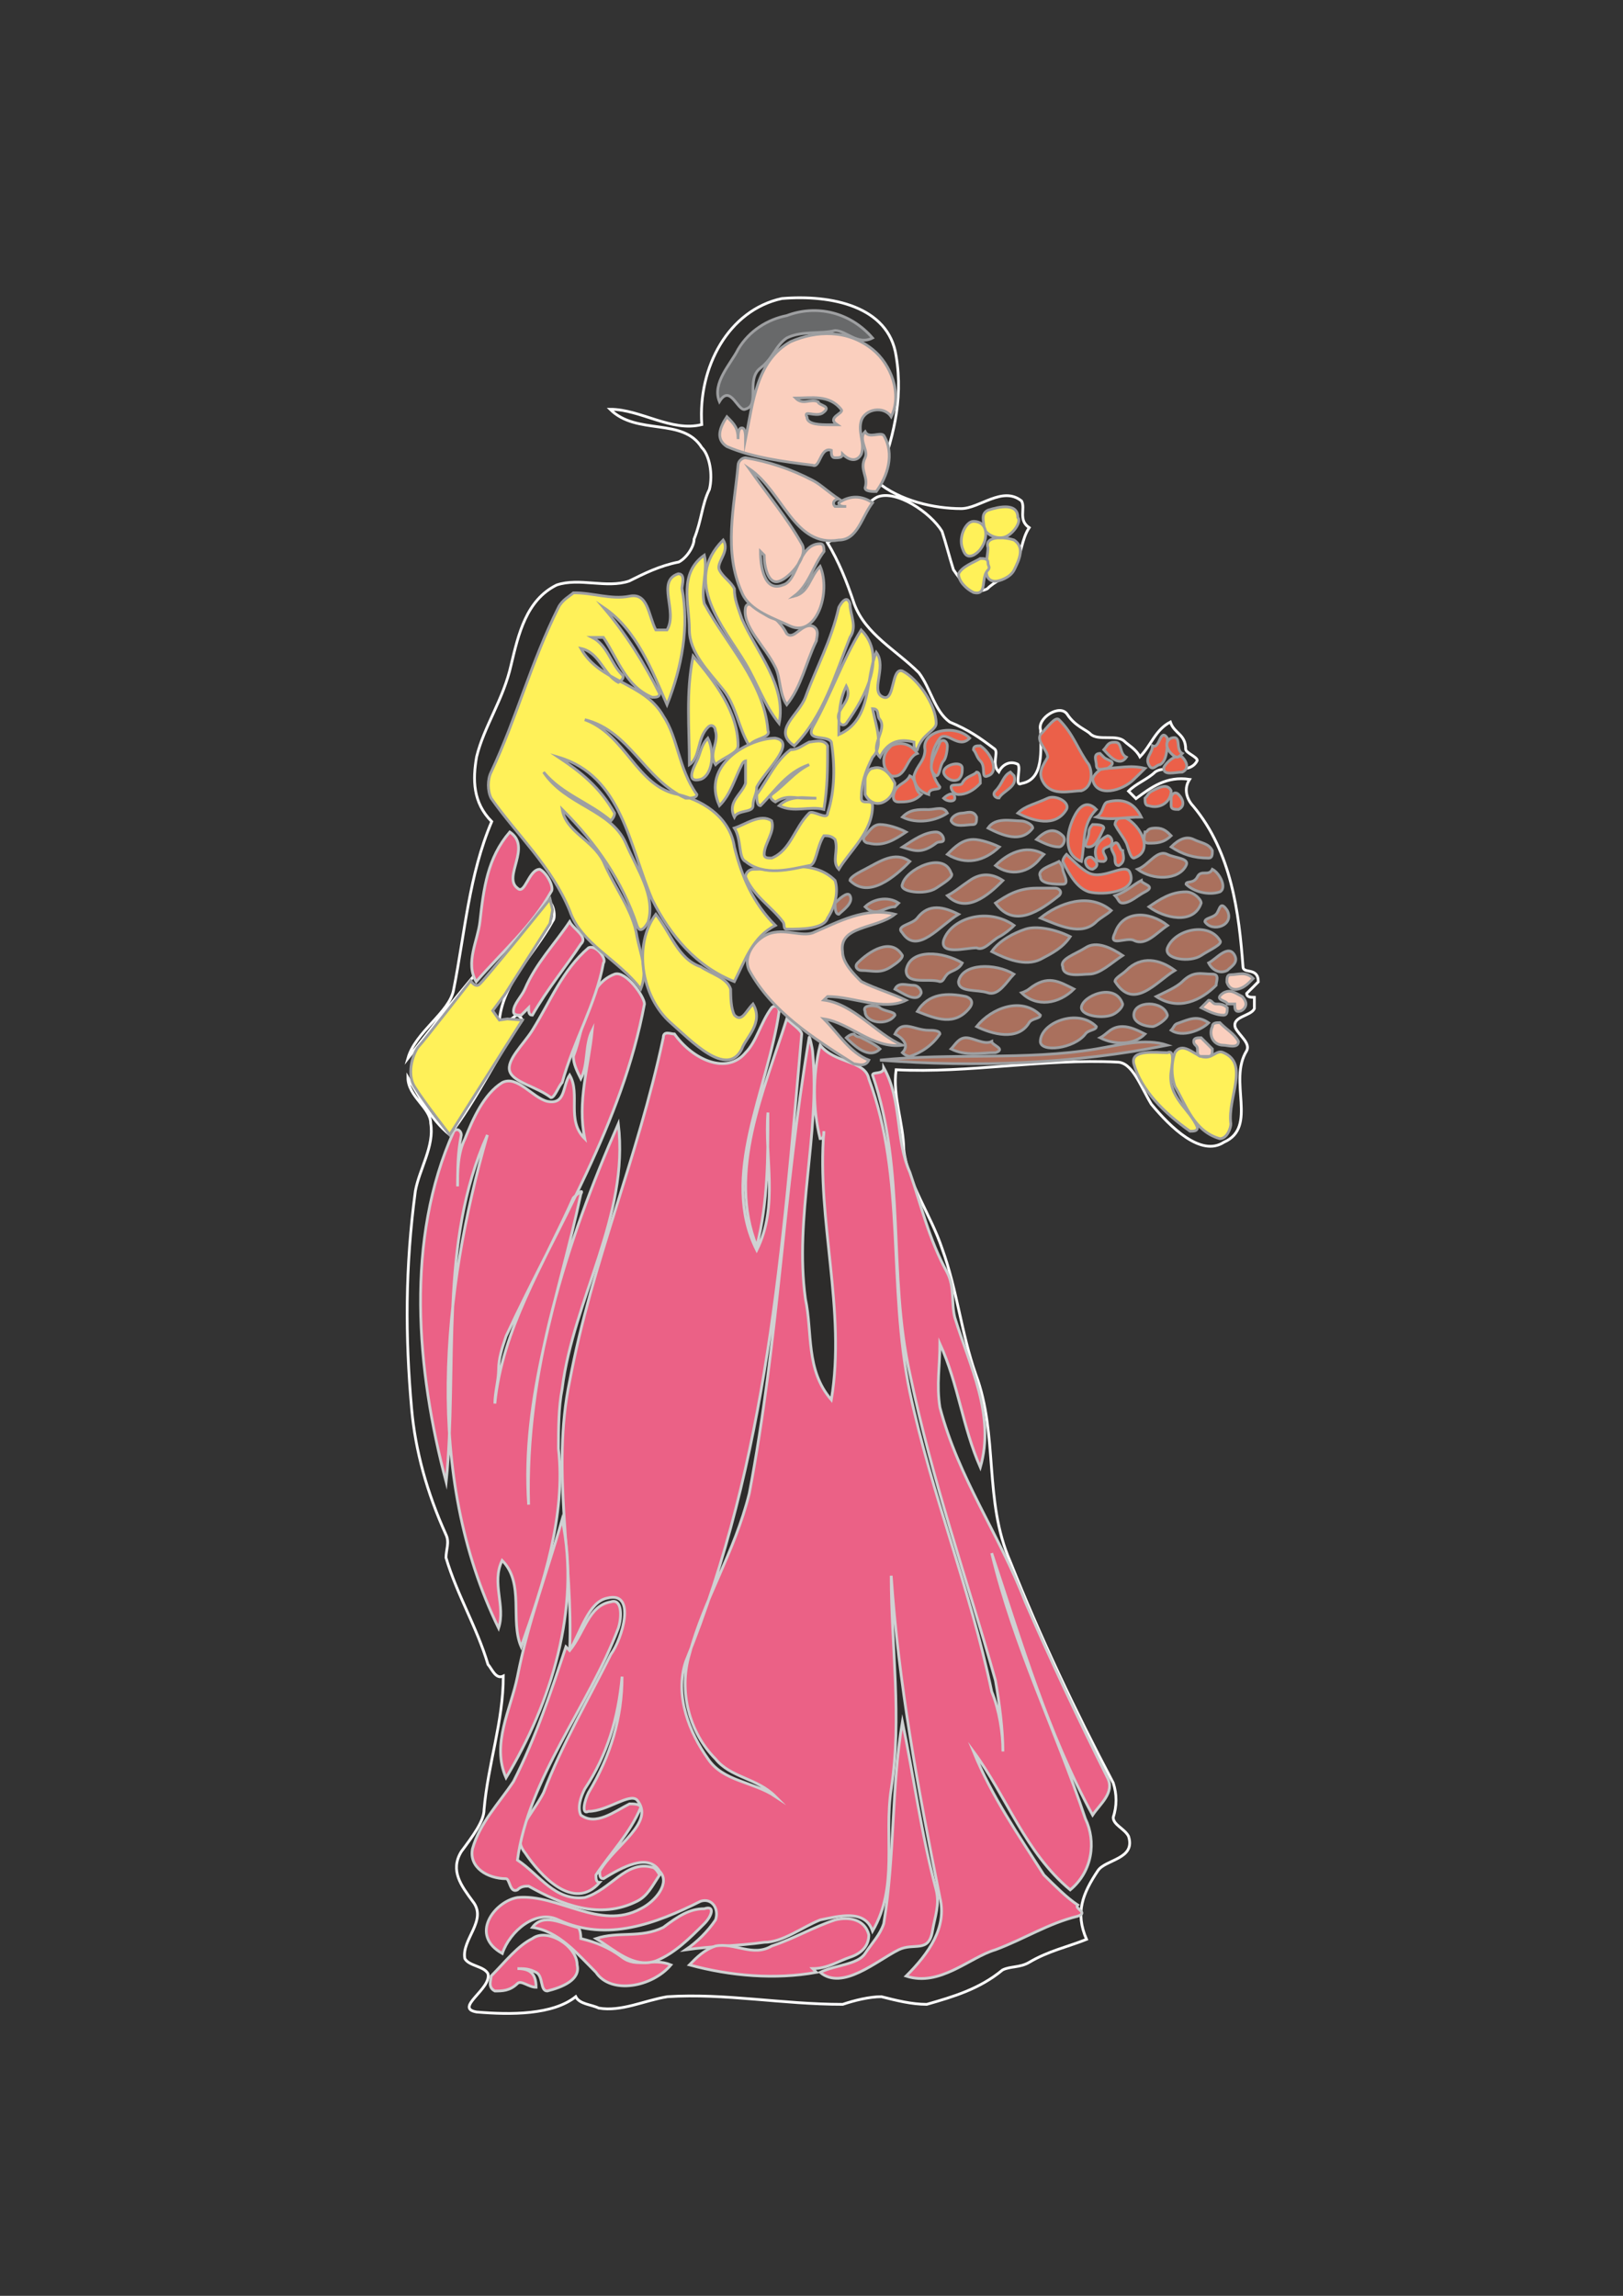 <?xml version="1.0" encoding="utf-8"?>
<!-- Created by UniConvertor 2.0rc4 (https://sk1project.net/) -->
<svg xmlns="http://www.w3.org/2000/svg" height="841.89pt" viewBox="0 0 595.276 841.89" width="595.276pt" version="1.1" xmlns:xlink="http://www.w3.org/1999/xlink" id="efddb4ae-f612-11ea-bfef-dcc15c148e23">

<rect x="0" y="0" width="595.276" height="841.89" fill="#333333" stroke="none"/>

<g>
	<path style="stroke:#ffffff;stroke-width:1.008;stroke-miterlimit:10.433;fill:#2d2c2b;" d="M 377.486,719.601 C 374.102,721.617 370.502,720.969 367.694,722.409 359.27,729.393 349.694,732.201 339.902,735.009 334.358,735.009 328.67,733.569 323.27,732.201 318.878,732.201 313.334,733.569 309.086,735.009 286.766,735.009 265.742,730.833 244.79,732.201 236.366,733.569 227.87,737.817 219.59,736.377 216.782,735.009 212.606,735.009 211.166,732.201 202.742,738.897 187.478,738.897 174.806,737.817 166.382,736.377 180.35,729.393 178.982,723.777 177.542,720.969 171.998,720.969 170.486,718.233 169.19,711.177 178.982,704.193 173.366,697.209 169.19,691.521 164.942,685.977 169.19,678.993 173.366,673.377 177.542,667.833 177.542,663.585 178.982,646.809 184.598,631.401 184.598,614.625 181.79,615.993 180.35,611.817 178.982,610.377 174.806,596.409 167.75,585.177 163.574,571.209 163.574,568.401 164.942,565.593 163.574,562.785 156.59,547.377 152.342,531.969 150.974,516.633 148.598,489.993 148.598,464.793 152.342,436.785 153.782,428.721 159.398,420.297 157.958,411.873 157.958,406.257 149.606,402.081 149.606,395.097 153.782,402.081 157.958,410.505 164.942,416.121 174.734,403.521 181.79,388.113 191.582,374.073 191.582,374.073 190.142,371.265 188.774,372.705 187.478,374.073 181.79,376.881 183.158,374.073 184.598,360.105 195.758,350.313 202.742,337.713 204.182,336.273 202.742,327.921 198.566,330.657 180.35,348.873 164.942,368.457 149.606,388.113 152.342,378.321 164.942,371.265 166.382,362.913 170.558,341.889 171.998,320.865 180.35,301.281 173.366,294.297 173.366,285.801 174.806,277.521 177.542,266.289 184.67,256.497 187.478,243.753 190.142,232.665 192.95,220.065 204.182,214.521 212.606,211.713 222.398,215.889 230.75,213.081 236.366,210.273 241.982,207.465 248.966,206.097 251.774,204.657 254.582,200.481 254.582,197.673 257.39,190.689 257.39,185.145 260.198,179.457 261.566,173.913 260.198,166.857 257.39,164.121 250.406,152.889 233.558,159.873 223.766,150.081 234.998,150.081 246.158,158.505 257.39,155.697 255.95,134.673 267.182,113.721 286.766,109.473 304.91,107.961 325.934,112.281 328.67,130.497 331.478,147.273 327.302,161.313 321.758,176.721 330.11,183.705 342.71,186.513 352.502,186.513 359.27,186.513 367.694,178.089 374.678,183.705 376.19,186.513 373.31,190.689 377.486,193.497 374.678,197.673 374.678,203.289 371.87,208.905 369.062,211.713 364.886,213.081 362.15,215.889 356.678,218.697 352.502,213.081 349.694,208.905 348.326,204.657 346.886,198.969 345.518,194.865 341.27,187.881 328.67,179.457 321.758,182.265 316.07,185.073 311.894,194.865 303.47,198.969 307.718,206.097 310.526,213.081 313.334,221.505 317.51,232.665 328.598,238.281 337.022,246.705 341.27,252.249 342.71,260.673 348.326,264.777 355.31,267.657 359.27,270.465 364.886,274.713 366.254,276.081 363.59,280.257 366.326,283.065 367.694,280.257 370.502,278.889 373.31,280.257 374.678,281.697 371.87,288.681 374.678,287.313 383.102,285.801 381.662,274.713 381.662,267.657 380.294,263.481 388.718,257.865 391.454,261.969 394.262,266.289 398.51,267.657 399.878,269.097 402.686,271.905 409.598,269.097 412.478,271.905 413.918,273.273 416.654,274.713 418.094,277.521 422.27,273.273 423.71,267.657 429.254,264.777 430.694,269.097 434.87,269.097 434.87,274.713 434.87,276.081 439.118,277.521 439.118,278.889 436.31,284.505 427.886,280.257 423.71,283.065 420.902,285.801 416.654,287.313 413.918,290.121 415.286,291.489 416.654,292.857 416.654,292.857 422.27,288.681 427.886,284.505 436.31,285.801 433.502,290.121 436.31,294.297 437.678,295.665 451.718,312.513 454.454,334.905 455.894,354.489 455.894,357.297 461.51,354.489 461.51,360.033 460.07,361.473 458.702,362.913 457.262,364.281 457.262,365.721 458.702,365.721 460.07,365.721 460.07,367.089 460.07,368.457 460.07,369.897 458.702,372.705 451.718,372.705 453.086,376.881 454.454,379.689 458.702,382.497 457.262,385.305 450.278,396.465 461.51,413.313 448.91,418.857 440.486,424.401 429.254,413.313 422.27,404.889 418.094,397.905 415.286,389.481 409.67,389.481 383.102,388.113 355.31,393.657 328.67,392.289 327.302,402.081 331.406,411.873 331.478,421.593 332.918,433.977 341.27,445.137 345.518,457.809 351.134,473.217 352.502,488.625 357.902,504.033 366.254,526.425 360.71,550.185 370.502,572.577 381.662,600.585 394.262,627.225 408.302,653.793 409.67,657.969 409.67,662.217 408.302,666.465 408.302,669.201 412.478,670.569 413.918,673.377 416.654,681.801 405.494,681.801 402.686,685.977 397.07,694.401 394.262,701.385 398.51,711.177 391.454,713.985 384.542,715.425 377.486,719.601 L 377.486,719.601 Z" />
	<path style="stroke:#cfd1d2;stroke-width:1.008;stroke-miterlimit:10.433;fill:#eb6186;" d="M 326.87,656.025 C 330.902,629.961 326.87,603.897 326.87,577.833 329.606,617.577 336.446,654.657 344.726,695.841 347.462,706.785 340.622,716.361 332.342,724.641 344.726,728.745 355.67,717.729 365.102,714.993 376.046,710.889 384.254,705.417 395.27,702.681 399.374,701.313 393.902,699.945 395.27,698.577 391.166,695.841 387.062,691.665 382.886,687.561 373.31,672.513 363.734,658.761 357.038,642.273 369.206,658.761 376.046,679.353 392.534,693.033 400.742,686.193 402.11,675.249 398.078,666.897 387.062,634.065 371.942,603.897 363.734,569.553 374.678,602.529 384.254,635.433 400.742,665.601 403.478,661.497 408.95,657.393 406.214,651.921 395.27,629.961 385.622,609.369 376.046,587.409 366.542,562.713 351.566,542.121 344.726,516.057 343.43,507.777 344.726,501.009 344.726,492.729 351.566,507.777 352.934,522.969 359.558,538.089 365.102,518.793 355.67,501.009 350.198,483.153 348.83,477.681 350.198,472.137 347.462,466.737 340.622,454.353 337.886,441.969 333.71,429.873 328.238,417.561 330.974,403.881 324.134,391.497 324.134,394.233 320.03,392.865 320.03,394.233 332.342,429.873 325.502,466.665 333.71,503.745 341.99,543.489 354.302,577.833 365.102,616.209 366.542,624.489 367.838,634.065 367.838,642.273 367.838,635.433 366.542,627.225 363.734,620.313 355.67,581.937 341.99,549.033 333.71,510.585 325.502,470.769 332.342,432.609 318.662,395.601 317.294,388.761 306.278,390.129 300.806,383.289 298.07,394.233 298.07,406.617 300.806,417.561 302.174,417.561 302.174,416.193 302.174,414.825 299.438,447.441 310.382,480.417 304.91,513.321 295.406,502.377 298.07,488.625 295.406,476.313 291.302,446.073 300.806,416.193 298.07,386.025 298.07,384.657 296.774,379.185 296.774,380.553 287.126,437.865 285.758,489.993 274.814,547.665 269.342,569.553 258.326,586.041 252.854,606.633 248.822,620.313 252.854,635.433 262.43,645.009 267.974,651.921 277.55,651.921 284.39,658.761 276.182,653.289 265.238,653.289 259.694,645.009 252.854,635.433 247.382,621.753 251.486,609.369 281.654,535.281 287.126,457.089 294.038,379.185 294.038,377.817 289.934,375.081 288.566,373.641 280.286,399.777 266.606,429.873 277.55,457.089 281.726,440.673 281.654,424.401 281.654,407.985 280.286,424.401 285.758,441.969 277.55,458.457 263.87,431.241 281.654,399.777 285.758,370.905 285.758,369.537 284.39,368.169 283.022,369.537 278.918,375.081 277.55,381.921 273.446,386.025 266.606,394.233 254.222,388.761 247.382,379.185 246.014,379.185 243.278,377.817 243.278,380.553 233.63,425.769 217.214,462.561 208.934,506.481 202.094,539.385 210.302,572.217 208.934,605.265 213.038,598.425 215.846,587.409 222.686,586.041 233.63,583.233 228.158,601.161 224.054,606.633 215.846,623.121 206.198,639.537 199.358,657.393 195.254,665.601 186.974,672.513 192.518,679.353 197.99,687.561 210.374,701.313 219.95,690.297 218.582,690.297 218.582,688.929 218.582,687.561 224.054,679.353 230.894,672.513 234.998,662.865 234.998,661.497 232.262,661.497 230.894,661.497 225.422,664.233 218.582,669.705 213.038,665.601 211.67,662.865 213.038,658.761 214.478,656.025 222.686,643.641 226.79,629.961 228.158,614.841 228.158,629.961 224.054,643.641 215.846,657.393 214.478,660.057 213.038,665.601 215.846,664.233 222.686,664.233 230.894,657.393 233.63,660.057 240.542,668.337 225.422,676.617 219.95,686.193 219.95,687.561 219.95,688.929 221.318,688.929 228.158,684.753 237.734,679.353 241.91,686.193 246.014,690.297 240.542,697.209 234.998,699.945 219.95,708.153 204.758,694.401 189.782,695.841 181.502,697.209 171.926,709.521 184.238,716.361 186.974,708.153 196.622,699.945 204.83,704.049 222.686,712.257 240.542,705.417 256.958,697.209 261.062,695.841 263.87,699.945 262.43,704.049 259.694,708.153 255.59,712.257 251.486,714.993 261.062,713.625 270.71,713.625 280.286,712.257 287.126,712.257 294.038,706.785 300.806,704.049 307.646,702.681 317.294,699.945 320.03,708.153 329.606,691.665 324.134,673.881 326.87,656.025 L 326.87,656.025 Z" />
	<path style="stroke:#cfd1d2;stroke-width:1.008;stroke-miterlimit:10.433;fill:#eb6186;" d="M 341.99,708.153 C 342.926,702.609 344.726,698.577 343.358,693.033 337.886,672.513 335.222,651.921 330.974,631.329 326.87,656.025 328.238,680.721 324.134,705.417 322.766,709.521 320.03,712.257 317.294,716.361 314.558,720.537 306.278,720.537 300.806,723.273 309.014,730.113 321.398,719.097 329.606,714.993 335.222,712.257 340.622,716.361 341.99,708.153 L 341.99,708.153 Z" />
	<path style="stroke:#cfd1d2;stroke-width:1.008;stroke-miterlimit:10.433;fill:#eb6186;" d="M 311.75,717.729 C 315.926,716.361 318.662,713.625 318.662,709.521 317.294,704.049 311.75,702.681 306.278,704.049 298.07,706.785 291.302,710.889 283.022,713.625 276.182,717.729 269.342,712.257 262.43,713.625 258.326,714.993 255.59,717.729 252.854,720.537 267.974,724.641 284.39,726.009 299.438,723.273 L 298.07,721.905 C 303.542,721.905 307.646,719.097 311.75,717.729 L 311.75,717.729 Z" />
	<path style="stroke:#cfd1d2;stroke-width:1.008;stroke-miterlimit:10.433;fill:#eb6186;" d="M 196.622,723.273 C 199.358,724.641 197.99,730.113 200.726,730.113 206.198,728.745 213.038,726.009 211.67,720.537 211.67,713.625 200.726,706.785 195.254,710.889 189.782,713.625 185.606,719.097 180.134,724.641 180.134,726.009 178.766,728.745 181.502,730.113 184.238,730.113 186.974,730.113 189.782,727.377 191.15,726.009 193.886,728.745 196.622,728.745 196.622,723.273 193.886,721.905 189.782,721.905 192.518,721.905 193.886,721.905 196.622,723.273 L 196.622,723.273 Z" />
	<path style="stroke:#cfd1d2;stroke-width:1.008;stroke-miterlimit:10.433;fill:#eb6186;" d="M 228.158,717.729 C 223.262,714.057 218.582,712.257 213.038,710.889 213.038,710.889 213.038,706.785 211.67,706.785 206.198,705.417 199.358,701.313 195.254,706.785 204.83,708.153 211.67,716.361 218.582,723.273 224.054,731.481 239.174,728.745 246.086,720.537 239.174,717.729 233.63,721.905 228.158,717.729 L 228.158,717.729 Z" />
	<path style="stroke:#cfd1d2;stroke-width:1.008;stroke-miterlimit:10.433;fill:#eb6186;" d="M 258.326,705.417 C 261.062,702.681 262.43,698.577 258.326,699.945 252.854,699.945 248.75,702.681 243.278,706.785 234.998,710.889 226.79,708.153 218.582,710.889 225.422,714.993 232.262,721.905 240.542,719.097 247.382,716.361 252.854,710.889 258.326,705.417 L 258.326,705.417 Z" />
	<path style="stroke:#cfd1d2;stroke-width:1.008;stroke-miterlimit:10.433;fill:#eb6186;" d="M 233.63,697.209 C 237.518,695.265 239.174,691.665 241.91,687.561 241.91,687.561 240.542,684.753 239.174,684.753 229.526,682.089 224.054,693.033 214.478,695.841 203.462,697.209 197.99,687.561 189.782,682.089 193.886,651.921 215.846,625.857 226.79,597.057 228.158,592.881 228.158,586.041 224.054,587.409 215.846,588.777 214.478,598.425 208.934,605.265 L 207.566,603.897 C 202.094,620.313 196.694,636.801 188.342,653.289 182.87,661.497 176.03,668.337 173.294,677.985 171.926,684.753 178.766,688.929 185.606,688.929 186.974,688.929 186.974,694.401 189.782,693.033 191.15,691.665 192.518,691.665 193.886,691.665 206.198,698.577 219.95,704.049 233.63,697.209 L 233.63,697.209 Z" />
	<path style="stroke:#cfd1d2;stroke-width:1.008;stroke-miterlimit:10.433;fill:#eb6186;" d="M 189.782,614.841 C 187.334,626.937 180.134,639.537 185.606,651.921 202.094,624.489 213.038,590.145 206.198,557.169 200.726,576.465 193.814,594.249 189.782,614.841 L 189.782,614.841 Z" />
	<path style="stroke:#cfd1d2;stroke-width:1.008;stroke-miterlimit:10.433;fill:#eb6186;" d="M 182.87,502.377 C 182.87,497.985 184.238,494.097 185.606,489.993 204.83,448.881 228.158,412.089 236.366,368.169 236.366,365.433 229.526,355.857 225.422,357.225 214.478,361.329 214.55,376.449 210.302,387.393 210.302,390.129 211.67,392.865 213.038,395.601 215.846,390.129 214.478,383.289 217.214,377.817 215.846,391.497 211.67,403.881 214.478,417.561 207.566,410.793 213.038,401.145 208.934,394.233 206.198,398.337 207.566,405.249 200.726,403.881 195.254,402.513 189.782,394.233 184.238,396.969 177.398,401.145 173.294,410.721 170.558,417.561 167.822,422.961 167.822,429.873 167.822,435.057 167.894,428.505 167.822,422.961 169.19,416.193 169.19,414.825 167.822,413.457 166.454,414.825 148.598,454.353 152.702,502.377 163.646,543.489 167.822,501.009 160.91,455.721 178.766,416.193 162.278,473.577 155.438,540.681 182.87,597.057 185.534,588.777 180.134,580.569 184.166,572.217 192.518,580.569 186.974,594.249 191.15,603.897 199.358,580.569 207.566,555.873 204.83,531.177 204.83,524.337 204.83,516.057 206.198,509.217 210.302,476.313 230.822,446.073 226.79,412.089 207.566,455.721 192.518,503.745 193.886,551.769 191.15,511.953 204.83,476.313 213.038,437.865 214.478,435.129 210.302,439.233 210.302,439.233 199.358,463.929 184.238,487.257 181.502,514.689 181.502,510.585 182.798,506.481 182.87,502.377 L 182.87,502.377 Z" />
	<path style="stroke:#cfd1d2;stroke-width:1.008;stroke-miterlimit:10.433;fill:#eb6186;" d="M 195.254,377.817 C 192.014,383.001 185.606,388.761 186.974,392.865 188.342,396.969 196.622,398.337 202.094,402.513 203.462,402.513 204.83,398.337 206.198,396.969 210.302,381.921 218.582,368.169 221.318,353.121 222.686,351.753 218.582,346.209 215.846,347.577 206.198,355.857 202.094,366.801 195.254,377.817 L 195.254,377.817 Z" />
	<path style="stroke:#cfd1d2;stroke-width:1.008;stroke-miterlimit:10.433;fill:#eb6186;" d="M 192.518,362.697 C 191.294,365.505 188.342,368.169 188.342,370.905 188.342,372.273 189.782,372.273 191.15,372.273 192.518,370.905 192.518,370.905 193.886,369.537 193.886,370.905 193.886,372.273 195.254,372.273 200.726,362.697 207.566,354.489 213.038,346.209 215.846,343.473 210.302,340.737 208.934,338.001 203.462,346.209 196.622,353.121 192.518,362.697 L 192.518,362.697 Z" />
	<path style="stroke:#cfd1d2;stroke-width:1.008;stroke-miterlimit:10.433;fill:#eb6186;" d="M 176.03,338.001 C 175.238,344.985 170.558,353.121 174.662,359.961 184.238,348.945 195.254,339.369 202.094,327.057 203.462,325.689 200.726,320.145 197.99,318.777 193.886,318.777 192.518,328.425 189.782,325.689 184.238,321.513 195.254,310.569 186.974,305.097 178.766,314.673 177.398,325.689 176.03,338.001 L 176.03,338.001 Z" />
	<path style="stroke:#9e9fa1;stroke-width:1.008;stroke-miterlimit:10.433;fill:#fff159;" d="M 204.83,222.729 C 194.606,243.177 189.782,262.545 180.134,283.137 178.766,285.801 178.766,289.977 180.134,292.713 189.782,306.465 202.094,317.409 208.934,333.897 213.038,346.209 226.79,351.753 234.998,362.697 237.734,355.857 234.998,350.385 233.63,343.473 232.262,333.897 225.422,325.689 221.318,315.897 217.214,307.833 207.566,305.097 206.198,296.817 218.582,309.201 228.158,322.881 233.63,339.369 234.998,343.473 237.734,338.073 237.734,338.073 240.542,328.425 233.63,318.777 229.526,309.201 224.054,296.817 207.566,295.449 199.358,283.137 206.198,291.345 215.846,294.081 224.054,300.993 224.054,300.993 225.422,299.625 225.422,298.185 219.95,288.609 213.038,283.137 204.83,277.665 228.158,284.505 230.894,310.569 239.174,329.793 246.014,343.473 255.59,354.489 269.342,359.961 273.446,351.753 276.182,343.473 284.39,339.369 276.182,331.161 272.078,321.513 269.342,310.569 267.974,300.993 259.694,294.081 248.75,291.345 233.63,288.609 229.526,269.385 214.478,263.913 230.894,267.873 236.366,285.873 251.486,292.713 252.854,292.713 255.59,292.713 255.59,291.345 248.75,281.769 248.75,270.681 243.278,262.545 236.366,250.233 219.95,250.233 213.038,237.777 219.95,239.217 221.318,247.425 226.79,250.233 226.79,250.233 229.526,248.793 228.158,247.425 224.054,243.321 222.686,236.481 217.214,233.745 218.582,233.745 219.95,233.745 221.318,233.745 226.79,241.953 229.454,251.601 239.174,255.705 240.542,255.705 241.91,255.705 241.91,254.337 236.366,243.321 229.526,232.377 221.318,222.729 233.63,231.009 239.174,246.057 244.646,258.441 250.118,244.689 252.854,229.641 250.118,215.817 250.118,214.521 251.558,210.417 248.75,210.417 240.542,213.153 248.75,224.097 244.646,231.009 243.278,231.009 240.542,231.009 240.542,231.009 237.734,225.537 237.734,217.257 230.894,218.625 224.054,219.993 217.214,217.257 210.302,217.401 208.934,218.625 206.198,219.993 204.83,222.729 L 204.83,222.729 Z" />
	<path style="stroke:#9e9fa1;stroke-width:1.008;stroke-miterlimit:10.433;fill:#fff159;" d="M 246.014,375.081 C 253.286,381.417 266.606,395.601 272.078,384.657 273.446,380.553 280.286,375.081 276.182,368.169 273.446,370.905 272.078,375.081 269.342,372.201 267.974,369.537 268.046,365.433 267.974,362.697 266.678,358.593 261.062,357.225 256.958,354.489 248.75,351.753 246.014,342.105 240.542,335.265 232.262,346.209 234.998,365.433 246.014,375.081 L 246.014,375.081 Z" />
	<path style="stroke:#9e9fa1;stroke-width:1.008;stroke-miterlimit:10.433;fill:#fff159;" d="M 287.126,338.001 C 287.99,339.081 287.126,340.737 288.566,340.737 294.038,340.737 302.174,340.737 303.542,336.633 306.278,332.529 307.646,327.057 306.278,322.881 298.07,314.673 285.758,318.777 276.182,318.777 274.814,318.777 273.446,320.145 273.446,321.513 276.182,328.425 283.022,332.529 287.126,338.001 L 287.126,338.001 Z" />
	<path style="stroke:#9e9fa1;stroke-width:1.008;stroke-miterlimit:10.433;fill:#fff159;" d="M 317.294,285.801 C 317.294,287.241 317.294,289.977 317.294,291.345 318.662,294.081 321.398,295.449 324.134,294.081 326.87,292.713 328.238,289.977 328.238,287.241 326.87,284.505 324.134,280.401 320.03,281.769 318.662,281.769 317.294,284.505 317.294,285.801 L 317.294,285.801 Z" />
	<path style="stroke:#9e9fa1;stroke-width:1.008;stroke-miterlimit:10.433;fill:#fff159;" d="M 429.542,392.865 C 429.974,390.201 430.91,384.657 428.174,386.025 424.07,386.025 414.494,384.657 415.862,390.129 418.598,399.777 426.806,407.985 436.454,414.825 437.822,414.825 439.19,414.825 439.19,413.457 436.454,406.617 428.174,402.513 429.542,392.865 L 429.542,392.865 Z" />
	<path style="stroke:#9e9fa1;stroke-width:1.008;stroke-miterlimit:10.433;fill:#fff159;" d="M 440.558,387.393 C 437.606,386.457 433.646,381.921 430.91,386.025 429.542,390.129 429.542,394.233 430.91,398.337 435.014,405.249 437.822,414.825 447.398,417.561 450.134,417.561 451.502,413.457 451.43,412.089 450.134,402.513 458.342,390.129 448.766,386.025 446.03,384.657 444.662,388.761 440.558,387.393 L 440.558,387.393 Z" />
	<path style="stroke:#9e9fa1;stroke-width:1.008;stroke-miterlimit:10.433;fill:#fff159;" d="M 324.134,255.705 C 318.734,253.905 325.502,244.689 321.398,239.217 317.294,248.793 320.03,263.913 307.646,269.385 307.646,262.545 307.718,257.073 310.382,251.601 313.19,257.073 306.278,259.809 307.646,263.913 307.646,265.281 309.014,266.649 310.382,265.281 317.294,255.705 325.502,240.585 315.854,231.009 309.014,241.953 304.91,254.337 298.07,266.649 295.406,272.121 303.542,269.385 304.91,272.121 306.278,280.401 306.278,289.977 303.542,298.185 303.542,300.993 298.07,296.817 296.774,298.185 291.302,303.657 289.934,311.937 283.022,314.673 281.654,314.673 280.286,314.673 280.286,313.305 280.286,309.201 284.39,305.097 283.022,300.993 278.918,298.185 273.446,302.361 269.342,303.657 272.078,307.833 270.71,314.673 273.446,315.897 280.286,321.513 289.934,318.777 296.774,317.409 299.438,317.409 299.438,310.569 302.174,306.465 303.542,306.465 304.91,306.465 306.278,307.833 307.646,311.937 304.91,315.897 307.646,318.777 311.75,311.937 320.03,305.097 320.03,295.449 320.03,292.713 315.926,295.449 315.926,292.713 315.926,287.241 317.294,283.137 320.03,277.665 324.134,273.489 321.398,266.649 320.03,259.881 322.766,259.881 321.398,262.617 322.766,263.913 325.502,267.873 318.662,273.489 322.766,277.665 325.502,272.121 329.606,270.681 335.222,272.121 335.222,273.489 335.222,274.929 336.446,274.929 337.886,269.385 343.358,267.873 343.358,265.281 343.358,258.369 336.446,248.793 330.974,246.057 326.87,244.617 328.238,257.073 324.134,255.705 L 324.134,255.705 Z" />
	<path style="stroke:#9e9fa1;stroke-width:1.008;stroke-miterlimit:10.433;fill:#fff159;" d="M 255.59,279.033 C 254.222,281.769 251.486,287.241 256.958,285.801 261.062,284.505 262.43,276.297 259.622,270.681 256.958,273.489 256.958,276.297 255.59,279.033 L 255.59,279.033 Z" />
	<path style="stroke:#9e9fa1;stroke-width:1.008;stroke-miterlimit:10.433;fill:#fff159;" d="M 265.238,252.897 C 270.062,258.873 270.71,266.649 274.814,273.489 276.182,270.681 283.022,270.681 281.654,267.873 280.286,250.233 266.606,236.481 258.326,221.361 256.958,215.889 259.694,209.049 258.326,203.577 248.75,210.417 252.854,221.361 252.854,231.009 252.854,239.217 259.694,246.057 265.238,252.897 L 265.238,252.897 Z" />
	<path style="stroke:#9e9fa1;stroke-width:1.008;stroke-miterlimit:10.433;fill:#fff159;" d="M 295.406,292.713 C 296.774,292.713 298.07,292.713 299.438,292.713 295.406,292.713 289.934,291.345 285.758,295.449 291.302,298.185 296.774,295.449 302.174,296.817 303.542,288.609 303.542,281.769 303.542,273.489 302.174,270.681 298.07,272.121 296.774,272.121 294.038,273.489 292.67,274.929 289.934,274.929 284.39,279.033 281.654,285.801 277.55,291.345 277.55,292.713 277.55,295.449 278.918,295.449 284.39,289.977 288.566,283.137 296.774,280.401 291.302,283.137 288.566,287.241 283.022,291.345 281.654,292.713 284.39,294.081 284.39,294.081 288.566,291.345 291.302,292.713 295.406,292.713 L 295.406,292.713 Z" />
	<path style="stroke:#9e9fa1;stroke-width:1.008;stroke-miterlimit:10.433;fill:#fff159;" d="M 259.694,266.649 C 261.062,265.281 262.43,266.649 262.358,267.873 263.87,272.121 259.694,276.297 262.43,280.401 265.238,277.665 270.71,276.297 270.71,273.489 270.71,261.177 262.43,250.233 254.222,240.585 251.486,254.337 252.854,266.649 252.854,280.401 256.958,277.665 255.59,270.681 259.694,266.649 L 259.694,266.649 Z" />
	<path style="stroke:#9e9fa1;stroke-width:1.008;stroke-miterlimit:10.433;fill:#fff159;" d="M 272.078,280.401 C 272.654,279.177 273.446,279.033 273.446,279.033 273.446,281.769 273.446,284.505 273.446,287.241 272.078,291.345 266.606,294.081 269.342,299.625 270.71,296.817 276.182,298.185 276.182,295.449 276.182,292.713 277.55,291.345 277.55,288.609 280.286,283.065 292.67,272.121 284.318,270.681 274.814,270.681 256.958,280.401 263.87,295.449 267.974,291.345 269.342,285.801 272.078,280.401 L 272.078,280.401 Z" />
	<path style="stroke:#9e9fa1;stroke-width:1.008;stroke-miterlimit:10.433;fill:#fff159;" d="M 295.406,255.705 C 292.958,262.257 283.022,267.873 291.302,273.489 302.174,262.473 306.278,247.425 311.75,233.745 314.558,229.641 311.75,225.537 311.75,221.361 310.382,217.257 307.646,222.729 307.646,222.729 304.91,234.969 299.438,244.689 295.406,255.705 L 295.406,255.705 Z" />
	<path style="stroke:#9e9fa1;stroke-width:1.008;stroke-miterlimit:10.433;fill:#fff159;" d="M 273.446,243.321 C 277.55,250.233 280.286,258.441 285.758,265.281 288.566,251.601 277.55,239.217 272.078,226.905 270.71,222.729 269.342,219.993 269.342,215.889 267.974,213.153 265.238,211.785 263.87,209.049 262.43,206.313 267.974,202.209 265.238,198.033 250.118,213.153 265.238,229.641 273.446,243.321 L 273.446,243.321 Z" />
	<path style="stroke:#9e9fa1;stroke-width:1.008;stroke-miterlimit:10.433;fill:#68696a;" d="M 278.918,134.961 C 283.598,131.433 284.39,126.753 288.566,123.945 294.038,121.209 300.806,122.577 306.278,121.209 310.382,121.209 314.558,126.753 320.03,123.945 311.75,114.369 299.438,111.633 288.566,115.737 281.654,117.105 274.814,121.209 270.71,128.121 267.974,133.593 261.062,140.433 263.87,147.273 267.974,140.433 270.71,151.449 273.446,150.009 278.918,148.641 273.446,139.065 278.918,134.961 L 278.918,134.961 Z" />
	<path style="stroke:#9e9fa1;stroke-width:1.008;stroke-miterlimit:10.433;fill:#facfbe;" d="M 284.39,244.689 C 286.334,248.577 285.758,254.337 288.566,258.441 294.038,251.601 295.406,243.321 299.438,234.969 299.438,233.745 300.806,231.009 298.142,229.641 294.038,228.273 291.302,234.969 288.566,232.377 287.126,229.641 285.758,228.273 284.39,226.905 280.358,226.905 274.814,218.625 273.446,222.729 272.078,229.641 280.286,236.481 284.39,244.689 L 284.39,244.689 Z" />
	<path style="stroke:#9e9fa1;stroke-width:1.008;stroke-miterlimit:10.433;fill:#facfbe;" d="M 280.286,203.577 C 280.286,207.681 281.654,214.521 285.758,213.153 289.934,211.785 296.774,203.577 294.038,199.401 288.566,189.753 281.654,181.617 274.814,171.897 287.126,180.249 291.302,200.841 307.646,198.033 314.558,198.033 315.926,189.753 320.03,184.353 315.926,181.617 311.75,181.617 307.646,184.353 307.646,185.721 309.014,185.721 310.382,185.721 309.014,185.721 307.646,185.721 306.278,185.721 304.91,184.353 306.278,182.985 307.646,182.985 303.542,180.249 300.806,177.513 298.07,176.145 289.934,171.897 281.654,169.233 273.446,167.865 272.078,167.865 270.71,169.233 270.71,170.601 269.342,185.721 265.238,202.209 272.078,217.257 274.814,224.097 284.39,226.905 289.934,229.641 299.438,233.745 304.91,217.257 300.806,207.681 296.774,211.785 296.774,217.257 291.302,218.625 296.774,214.521 298.07,207.681 302.246,202.209 302.174,200.841 302.174,199.401 300.806,199.401 292.67,199.401 292.67,213.153 287.126,214.521 280.286,217.257 278.918,207.681 278.918,202.209 L 280.286,203.577 Z" />
	<path style="stroke:#9e9fa1;stroke-width:1.008;stroke-miterlimit:10.433;fill:#facfbe;" d="M 320.03,128.121 C 310.814,120.705 299.438,121.209 289.934,125.313 277.55,132.225 276.182,147.273 273.446,161.025 273.446,159.657 273.446,156.921 272.078,156.921 270.71,156.921 270.71,159.657 270.71,161.025 270.71,156.921 269.342,155.553 266.606,152.817 263.87,156.921 262.43,161.097 266.606,163.761 276.182,167.865 287.126,169.233 298.07,170.601 300.806,171.897 300.806,163.761 304.91,165.129 304.91,166.497 304.91,167.865 306.278,167.865 307.646,167.865 309.014,167.865 309.014,166.497 311.75,169.233 314.558,169.233 315.926,166.497 317.294,162.393 314.558,158.361 315.926,154.185 317.294,150.009 324.134,148.641 326.87,152.817 330.974,144.537 326.87,133.593 320.03,128.121 L 320.03,128.121 Z" />
	<path style="stroke:#9e9fa1;stroke-width:1.008;stroke-miterlimit:10.433;fill:#facfbe;" d="M 317.294,167.865 C 315.062,172.329 318.662,174.705 317.294,178.881 317.294,180.249 320.03,180.249 321.398,180.249 325.502,174.705 328.238,166.497 324.134,159.657 322.766,158.289 318.662,161.025 317.294,158.289 314.558,161.025 318.662,165.129 317.294,167.865 L 317.294,167.865 Z" />
	<path style="stroke:#9e9fa1;stroke-width:1.008;stroke-miterlimit:10.433;fill:#facfbe;" d="M 303.542,365.433 C 313.19,365.433 324.134,370.905 332.342,366.801 326.87,364.137 321.398,362.697 315.926,359.961 313.19,357.225 309.014,353.121 309.014,348.945 307.646,339.369 321.398,340.737 328.238,335.265 317.294,332.529 307.646,338.001 298.07,342.105 294.038,343.473 288.566,340.737 283.022,342.105 277.55,343.473 272.078,350.385 274.814,355.857 283.022,370.905 298.07,380.553 313.19,390.129 314.558,390.129 317.294,391.497 318.662,388.761 311.75,386.025 307.646,379.185 302.174,373.641 311.75,375.081 320.03,384.657 330.974,383.289 321.326,379.185 313.19,368.169 302.174,366.729 L 303.542,365.433 Z" />
	<path style="stroke:#9e9fa1;stroke-width:1.008;stroke-miterlimit:10.433;fill:#fff159;" d="M 371.942,209.049 C 373.742,205.377 376.046,200.841 371.942,198.033 367.838,196.665 360.926,196.665 362.366,200.841 362.366,204.801 359.558,213.153 365.102,213.153 366.542,213.153 370.574,211.785 371.942,209.049 L 371.942,209.049 Z" />
	<path style="stroke:#9e9fa1;stroke-width:1.008;stroke-miterlimit:10.433;fill:#fff159;" d="M 369.206,196.665 C 371.942,195.297 374.678,191.193 373.31,189.753 373.31,184.353 366.542,185.721 362.366,187.089 359.558,188.457 360.926,191.193 360.926,193.929 362.366,196.665 366.542,198.033 369.206,196.665 L 369.206,196.665 Z" />
	<path style="stroke:#9e9fa1;stroke-width:1.008;stroke-miterlimit:10.433;fill:#fff159;" d="M 352.934,200.841 C 353.582,202.641 354.302,204.801 357.038,203.577 362.366,200.841 363.734,191.193 357.038,191.193 354.302,191.193 351.566,196.665 352.934,200.841 L 352.934,200.841 Z" />
	<path style="stroke:#9e9fa1;stroke-width:1.008;stroke-miterlimit:10.433;fill:#fff159;" d="M 362.366,209.049 C 363.302,207.897 362.366,207.681 362.366,206.313 362.366,204.801 360.854,204.801 359.558,204.801 357.038,206.313 352.934,207.681 351.566,210.417 351.566,213.153 354.302,215.889 357.038,217.257 362.366,218.625 359.558,211.785 362.366,209.049 L 362.366,209.049 Z" />
	<path style="stroke:#9e9fa1;stroke-width:1.008;stroke-miterlimit:10.433;fill:#eb6049;" d="M 340.622,291.345 C 340.622,288.609 344.726,289.977 344.726,288.609 340.622,283.137 340.622,276.297 344.726,270.681 347.462,267.873 351.566,274.929 355.67,270.681 350.198,265.281 337.886,267.873 339.254,274.929 339.254,279.033 336.446,280.401 335.222,284.505 335.222,287.241 336.446,289.977 340.622,291.345 L 340.622,291.345 Z" />
	<path style="stroke:#9e9fa1;stroke-width:1.008;stroke-miterlimit:10.433;fill:#eb6049;" d="M 352.934,287.241 C 352.358,288.393 348.83,287.241 348.83,288.609 348.83,289.977 350.198,291.345 351.566,291.345 354.302,291.345 357.038,289.977 359.558,287.241 359.558,285.801 359.558,283.137 358.19,283.137 357.038,284.505 354.302,284.505 352.934,287.241 L 352.934,287.241 Z" />
	<path style="stroke:#9e9fa1;stroke-width:1.008;stroke-miterlimit:10.433;fill:#eb6049;" d="M 352.934,281.769 C 352.934,278.673 346.094,280.401 346.094,283.137 346.094,284.505 348.83,287.241 351.566,285.801 352.934,284.505 352.934,283.137 352.934,281.769 L 352.934,281.769 Z" />
	<path style="stroke:#9e9fa1;stroke-width:1.008;stroke-miterlimit:10.433;fill:#eb6049;" d="M 346.094,279.033 C 347.03,278.025 347.462,274.929 347.462,273.489 347.462,272.121 346.094,270.681 344.726,272.121 343.358,276.297 339.254,281.769 343.358,284.505 344.726,284.505 344.726,280.401 346.094,279.033 L 346.094,279.033 Z" />
	<path style="stroke:#9e9fa1;stroke-width:1.008;stroke-miterlimit:10.433;fill:#eb6049;" d="M 328.238,289.977 C 327.662,291.201 326.87,294.081 329.606,294.081 332.342,294.081 335.222,294.081 337.886,291.345 335.222,289.977 336.446,285.801 333.71,284.505 332.342,287.241 329.606,287.241 328.238,289.977 L 328.238,289.977 Z" />
	<path style="stroke:#9e9fa1;stroke-width:1.008;stroke-miterlimit:10.433;fill:#eb6049;" d="M 324.134,279.033 C 324.134,281.769 325.502,283.137 326.87,284.505 332.342,285.801 332.342,277.665 336.446,276.297 333.71,272.121 329.606,272.121 326.87,273.489 325.502,274.929 324.134,276.297 324.134,279.033 L 324.134,279.033 Z" />
	<path style="stroke:#9e9fa1;stroke-width:1.008;stroke-miterlimit:10.433;fill:#eb6049;" d="M 346.094,292.713 C 347.462,294.081 350.198,294.081 350.198,292.713 350.198,289.977 347.462,291.345 346.094,292.713 L 346.094,292.713 Z" />
	<path style="stroke:#9e9fa1;stroke-width:1.008;stroke-miterlimit:10.433;fill:#eb6049;" d="M 359.558,279.033 C 361.79,281.193 359.558,285.801 362.366,284.505 366.542,283.137 363.734,276.297 359.558,273.489 358.19,273.489 357.038,273.489 357.038,274.929 358.19,276.297 358.19,277.665 359.558,279.033 L 359.558,279.033 Z" />
	<path style="stroke:#9e9fa1;stroke-width:1.008;stroke-miterlimit:10.433;fill:#eb6049;" d="M 371.942,284.505 L 370.574,283.137 C 367.838,284.505 367.838,287.241 365.174,289.977 363.734,291.345 365.102,292.713 366.398,292.641 367.838,289.977 373.31,288.609 371.942,284.505 L 371.942,284.505 Z" />
	<path style="stroke:#9e9fa1;stroke-width:1.008;stroke-miterlimit:10.433;fill:#eb6049;" d="M 382.886,287.241 C 386.126,292.065 392.534,289.977 396.638,289.977 400.742,288.609 400.742,283.137 399.374,280.401 395.27,274.929 393.902,269.385 388.43,263.913 387.062,262.545 384.254,266.649 381.59,269.385 380.15,272.121 384.254,274.929 384.254,277.665 382.886,280.401 380.15,283.137 382.886,287.241 L 382.886,287.241 Z" />
	<path style="stroke:#9e9fa1;stroke-width:1.008;stroke-miterlimit:10.433;fill:#eb6049;" d="M 415.862,285.801 C 417.23,284.505 418.598,283.137 419.966,281.769 414.494,280.401 410.318,281.769 404.846,281.769 403.478,281.769 400.742,284.505 400.742,285.801 402.11,292.713 411.758,289.977 415.862,285.801 L 415.862,285.801 Z" />
	<path style="stroke:#9e9fa1;stroke-width:1.008;stroke-miterlimit:10.433;fill:#eb6049;" d="M 433.646,277.665 C 431.702,275.721 426.806,280.401 426.806,281.769 426.806,284.505 430.91,283.137 433.646,283.137 436.454,281.769 435.014,279.033 433.646,277.665 L 433.646,277.665 Z" />
	<path style="stroke:#9e9fa1;stroke-width:1.008;stroke-miterlimit:10.433;fill:#eb6049;" d="M 422.702,273.489 C 422.702,276.297 419.966,277.665 421.334,280.401 422.702,283.137 424.07,280.401 425.438,280.401 428.174,279.033 428.174,273.489 428.174,270.681 425.438,266.649 425.438,274.929 422.702,273.489 L 422.702,273.489 Z" />
	<path style="stroke:#9e9fa1;stroke-width:1.008;stroke-miterlimit:10.433;fill:#eb6049;" d="M 429.542,276.297 C 431.702,278.457 432.278,277.665 433.646,276.297 430.91,274.929 433.646,269.385 429.542,270.681 426.806,272.121 428.174,274.929 429.542,276.297 L 429.542,276.297 Z" />
	<path style="stroke:#9e9fa1;stroke-width:1.008;stroke-miterlimit:10.433;fill:#eb6049;" d="M 413.126,309.201 C 413.702,310.425 414.494,314.673 415.862,314.673 424.07,311.937 417.23,300.993 411.758,299.553 410.318,299.625 408.95,300.993 408.95,302.361 410.318,305.097 411.758,306.465 413.126,309.201 L 413.126,309.201 Z" />
	<path style="stroke:#9e9fa1;stroke-width:1.008;stroke-miterlimit:10.433;fill:#eb6049;" d="M 406.214,294.081 C 404.342,294.585 404.846,298.185 402.11,299.625 407.582,300.993 413.126,299.553 418.598,299.625 415.862,294.081 411.758,292.713 406.214,294.081 L 406.214,294.081 Z" />
	<path style="stroke:#9e9fa1;stroke-width:1.008;stroke-miterlimit:10.433;fill:#eb6049;" d="M 399.374,305.097 C 399.374,307.833 396.638,310.569 399.374,310.569 402.11,310.569 403.478,306.465 404.846,303.657 404.846,302.361 402.11,302.361 400.742,302.361 400.742,302.361 399.374,303.657 399.374,305.097 L 399.374,305.097 Z" />
	<path style="stroke:#9e9fa1;stroke-width:1.008;stroke-miterlimit:10.433;fill:#eb6049;" d="M 393.902,299.625 C 391.238,305.097 389.798,313.305 396.638,315.897 398.078,309.201 396.638,302.361 402.11,296.817 398.078,292.713 395.27,296.817 393.902,299.625 L 393.902,299.625 Z" />
	<path style="stroke:#9e9fa1;stroke-width:1.008;stroke-miterlimit:10.433;fill:#eb6049;" d="M 399.374,320.145 C 396.638,318.777 393.902,315.897 391.166,313.305 391.166,313.305 389.798,314.673 389.798,315.897 392.606,321.513 395.27,325.689 399.374,327.057 404.846,328.425 417.23,327.057 414.494,320.145 413.126,315.897 404.846,322.881 399.374,320.145 L 399.374,320.145 Z" />
	<path style="stroke:#9e9fa1;stroke-width:1.008;stroke-miterlimit:10.433;fill:#eb6049;" d="M 408.95,314.673 C 408.95,315.897 408.95,317.409 410.318,317.409 413.126,315.897 411.758,313.305 411.758,311.937 410.318,311.937 410.318,306.465 407.582,310.569 407.582,311.937 408.95,313.305 408.95,314.673 L 408.95,314.673 Z" />
	<path style="stroke:#9e9fa1;stroke-width:1.008;stroke-miterlimit:10.433;fill:#eb6049;" d="M 406.214,310.569 C 409.166,309.561 407.582,306.465 406.214,306.465 403.478,307.833 400.742,310.569 402.11,314.673 402.11,315.897 403.478,315.897 404.846,315.897 407.582,314.673 402.11,311.937 406.214,310.569 L 406.214,310.569 Z" />
	<path style="stroke:#9e9fa1;stroke-width:1.008;stroke-miterlimit:10.433;fill:#eb6049;" d="M 400.742,314.673 C 399.806,313.737 398.078,314.673 398.078,315.897 398.078,317.409 399.374,318.777 400.742,318.777 403.478,317.409 402.11,315.897 400.742,314.673 L 400.742,314.673 Z" />
	<path style="stroke:#9e9fa1;stroke-width:1.008;stroke-miterlimit:10.433;fill:#eb6049;" d="M 404.846,277.665 L 403.478,276.297 C 400.742,276.297 402.11,279.033 402.11,280.401 402.11,283.137 404.846,281.769 406.214,281.769 410.318,279.033 406.214,279.033 404.846,277.665 L 404.846,277.665 Z" />
	<path style="stroke:#9e9fa1;stroke-width:1.008;stroke-miterlimit:10.433;fill:#eb6049;" d="M 408.95,272.193 C 406.214,272.121 406.214,273.489 404.846,274.929 406.142,276.297 410.318,281.769 413.126,277.665 410.318,276.297 411.758,272.121 408.95,272.193 L 408.95,272.193 Z" />
	<path style="stroke:#9e9fa1;stroke-width:1.008;stroke-miterlimit:10.433;fill:#eb6049;" d="M 422.702,289.977 C 420.974,290.841 421.334,291.345 419.966,292.713 419.966,294.081 419.966,295.449 421.334,295.449 425.438,296.817 429.542,294.081 429.542,289.977 428.174,287.241 425.438,288.609 422.702,289.977 L 422.702,289.977 Z" />
	<path style="stroke:#9e9fa1;stroke-width:1.008;stroke-miterlimit:10.433;fill:#eb6049;" d="M 432.278,291.345 C 430.91,289.977 429.542,291.345 429.542,292.713 429.542,294.081 429.542,294.081 429.542,295.449 429.542,296.817 430.91,296.817 432.278,296.817 435.014,295.449 433.646,292.713 432.278,291.345 L 432.278,291.345 Z" />
	<path style="stroke:#9e9fa1;stroke-width:1.008;stroke-miterlimit:10.433;fill:#eb6049;" d="M 384.254,292.713 C 379.862,294.801 376.046,295.449 373.31,298.185 378.782,300.993 387.062,303.657 391.166,296.817 392.534,294.081 387.062,291.345 384.254,292.713 L 384.254,292.713 Z" />
	<path style="stroke:#9e9fa1;stroke-width:1.008;stroke-miterlimit:10.433;fill:#aa705d;" d="M 402.11,384.657 C 376.262,388.977 348.83,386.025 322.766,388.761 358.19,391.497 393.902,390.129 428.174,383.289 419.966,380.553 410.318,383.289 402.11,384.657 L 402.11,384.657 Z" />
	<path style="stroke:#9e9fa1;stroke-width:1.008;stroke-miterlimit:10.433;fill:#aa705d;" d="M 411.758,376.449 C 407.366,376.449 406.214,379.185 403.478,380.553 408.95,383.289 415.862,383.289 419.966,379.185 417.23,377.817 414.494,376.449 411.758,376.449 L 411.758,376.449 Z" />
	<path style="stroke:#9e9fa1;stroke-width:1.008;stroke-miterlimit:10.433;fill:#aa705d;" d="M 407.582,372.273 C 409.454,371.697 411.758,369.537 411.758,368.169 408.95,359.889 396.638,365.433 396.638,369.537 396.638,372.273 403.478,373.641 407.582,372.273 L 407.582,372.273 Z" />
	<path style="stroke:#9e9fa1;stroke-width:1.008;stroke-miterlimit:10.433;fill:#aa705d;" d="M 398.078,379.185 C 399.158,377.601 402.11,377.817 402.11,376.449 395.27,369.537 381.59,375.081 381.59,381.921 381.59,386.025 393.902,384.657 398.078,379.185 L 398.078,379.185 Z" />
	<path style="stroke:#9e9fa1;stroke-width:1.008;stroke-miterlimit:10.433;fill:#aa705d;" d="M 377.414,375.081 C 378.422,373.353 381.59,373.641 381.59,372.273 374.678,365.433 363.734,369.537 358.19,376.449 363.734,379.185 373.31,381.921 377.414,375.081 L 377.414,375.081 Z" />
	<path style="stroke:#9e9fa1;stroke-width:1.008;stroke-miterlimit:10.433;fill:#aa705d;" d="M 354.302,380.553 C 351.566,380.553 350.198,383.289 348.83,384.657 354.302,387.393 359.558,386.025 365.102,386.025 369.206,384.657 363.734,383.289 363.734,381.921 360.926,383.289 357.038,380.553 354.302,380.553 L 354.302,380.553 Z" />
	<path style="stroke:#9e9fa1;stroke-width:1.008;stroke-miterlimit:10.433;fill:#aa705d;" d="M 340.622,377.817 C 335.222,377.817 330.974,373.641 328.238,379.185 330.974,380.553 333.71,383.289 330.974,386.025 330.974,386.025 332.342,387.393 333.71,387.393 337.886,386.025 341.99,383.289 344.726,379.185 344.726,377.817 341.99,377.817 340.622,377.817 L 340.622,377.817 Z" />
	<path style="stroke:#9e9fa1;stroke-width:1.008;stroke-miterlimit:10.433;fill:#aa705d;" d="M 315.926,380.553 C 314.702,379.905 314.558,380.553 313.19,379.185 311.75,379.185 310.382,380.553 310.382,380.553 313.19,383.289 318.662,388.761 322.766,384.657 321.398,383.289 318.662,381.921 315.926,380.553 L 315.926,380.553 Z" />
	<path style="stroke:#9e9fa1;stroke-width:1.008;stroke-miterlimit:10.433;fill:#aa705d;" d="M 322.694,369.537 C 321.758,368.601 315.926,368.169 317.294,370.905 317.294,375.081 325.502,376.449 328.238,372.273 328.238,370.905 324.134,370.905 322.694,369.537 L 322.694,369.537 Z" />
	<path style="stroke:#9e9fa1;stroke-width:1.008;stroke-miterlimit:10.433;fill:#aa705d;" d="M 326.87,354.489 C 328.526,353.409 330.974,351.753 330.974,350.385 326.87,343.473 318.662,348.945 314.558,353.121 313.19,354.489 314.558,355.857 315.926,355.857 320.03,355.857 322.766,357.225 326.87,354.489 L 326.87,354.489 Z" />
	<path style="stroke:#9e9fa1;stroke-width:1.008;stroke-miterlimit:10.433;fill:#aa705d;" d="M 335.222,361.329 C 332.342,361.329 329.606,359.961 328.238,362.697 330.974,364.065 336.446,368.169 337.886,364.065 337.886,362.697 336.446,361.329 335.222,361.329 L 335.222,361.329 Z" />
	<path style="stroke:#9e9fa1;stroke-width:1.008;stroke-miterlimit:10.433;fill:#aa705d;" d="M 355.67,369.537 C 357.902,366.513 354.302,365.433 354.302,365.433 347.462,364.065 340.622,364.065 336.446,370.905 343.358,373.641 350.198,376.449 355.67,369.537 L 355.67,369.537 Z" />
	<path style="stroke:#9e9fa1;stroke-width:1.008;stroke-miterlimit:10.433;fill:#aa705d;" d="M 347.462,357.225 C 348.83,355.857 351.566,355.857 352.934,353.121 346.094,348.945 333.71,347.577 332.342,355.857 332.342,361.329 340.622,358.593 344.726,359.961 346.094,359.961 346.094,358.593 347.462,357.225 L 347.462,357.225 Z" />
	<path style="stroke:#9e9fa1;stroke-width:1.008;stroke-miterlimit:10.433;fill:#aa705d;" d="M 362.366,364.065 C 366.254,365.361 369.206,359.961 371.87,357.225 365.102,353.121 352.934,353.121 351.566,359.961 351.566,364.065 358.19,362.697 362.366,364.065 L 362.366,364.065 Z" />
	<path style="stroke:#9e9fa1;stroke-width:1.008;stroke-miterlimit:10.433;fill:#aa705d;" d="M 381.59,351.825 C 385.982,349.521 389.798,347.577 392.534,343.473 387.062,340.737 380.15,339.369 376.046,340.737 371.942,342.105 366.542,344.841 363.734,348.945 369.206,351.753 376.046,354.489 381.59,351.825 L 381.59,351.825 Z" />
	<path style="stroke:#9e9fa1;stroke-width:1.008;stroke-miterlimit:10.433;fill:#aa705d;" d="M 377.414,362.697 C 376.334,363.561 374.678,364.065 374.678,364.065 380.15,369.537 388.43,368.169 393.902,362.697 388.43,359.961 384.254,357.225 377.414,362.697 L 377.414,362.697 Z" />
	<path style="stroke:#9e9fa1;stroke-width:1.008;stroke-miterlimit:10.433;fill:#aa705d;" d="M 398.078,347.577 C 394.766,349.737 388.43,351.753 389.798,354.489 389.798,358.593 396.638,357.225 399.374,357.225 403.478,357.225 407.582,353.121 411.758,350.385 407.582,347.577 402.11,344.841 398.078,347.577 L 398.078,347.577 Z" />
	<path style="stroke:#9e9fa1;stroke-width:1.008;stroke-miterlimit:10.433;fill:#aa705d;" d="M 413.126,355.857 C 411.758,357.225 408.95,358.593 408.95,359.889 415.862,370.905 424.07,359.961 430.91,355.857 425.438,351.753 418.598,350.313 413.126,355.857 L 413.126,355.857 Z" />
	<path style="stroke:#9e9fa1;stroke-width:1.008;stroke-miterlimit:10.433;fill:#aa705d;" d="M 433.646,359.961 C 431.486,362.121 426.806,364.065 424.07,365.433 432.278,370.905 440.558,366.801 446.03,361.329 446.03,359.961 447.47,357.225 444.662,357.225 440.558,357.225 437.822,355.857 433.646,359.961 L 433.646,359.961 Z" />
	<path style="stroke:#9e9fa1;stroke-width:1.008;stroke-miterlimit:10.433;fill:#aa705d;" d="M 422.702,376.449 C 424.07,376.449 428.174,373.641 428.174,372.273 426.806,366.801 415.862,366.801 415.862,372.273 415.862,375.081 419.966,376.449 422.702,376.449 L 422.702,376.449 Z" />
	<path style="stroke:#9e9fa1;stroke-width:1.008;stroke-miterlimit:10.433;fill:#aa705d;" d="M 432.278,375.153 C 430.478,375.657 430.838,376.449 429.542,377.817 433.646,380.553 440.558,377.817 443.294,375.081 439.19,372.273 436.454,373.641 432.278,375.153 L 432.278,375.153 Z" />
	<path style="stroke:#9e9fa1;stroke-width:1.008;stroke-miterlimit:10.433;fill:#aa705d;" d="M 440.558,350.385 C 443.798,348.225 448.766,346.209 447.398,344.841 443.294,338.001 430.91,340.737 428.174,347.649 426.806,351.753 436.454,353.121 440.558,350.385 L 440.558,350.385 Z" />
	<path style="stroke:#9e9fa1;stroke-width:1.008;stroke-miterlimit:10.433;fill:#aa705d;" d="M 446.03,335.265 C 444.662,336.633 441.926,336.633 441.926,338.001 444.662,342.105 452.87,339.369 450.134,333.897 447.398,329.793 447.398,333.897 446.03,335.265 L 446.03,335.265 Z" />
	<path style="stroke:#9e9fa1;stroke-width:1.008;stroke-miterlimit:10.433;fill:#aa705d;" d="M 452.87,350.385 C 450.566,345.921 446.03,351.753 443.294,353.121 444.662,355.857 447.47,357.225 450.134,355.857 451.502,354.489 454.238,353.121 452.87,350.385 L 452.87,350.385 Z" />
	<path style="stroke:#9e9fa1;stroke-width:1.008;stroke-miterlimit:10.433;fill:#aa705d;" d="M 415.862,344.841 C 420.254,347.073 424.07,342.105 428.246,339.369 421.334,333.897 411.758,333.897 408.95,342.105 406.214,347.577 413.126,343.473 415.862,344.841 L 415.862,344.841 Z" />
	<path style="stroke:#9e9fa1;stroke-width:1.008;stroke-miterlimit:10.433;fill:#aa705d;" d="M 402.11,338.001 C 403.478,336.633 406.214,335.265 407.582,333.897 399.374,327.057 388.43,331.161 381.59,336.633 388.43,339.369 396.638,343.473 402.11,338.001 L 402.11,338.001 Z" />
	<path style="stroke:#9e9fa1;stroke-width:1.008;stroke-miterlimit:10.433;fill:#aa705d;" d="M 366.542,343.473 C 368.198,342.609 370.646,340.737 371.942,339.369 362.366,332.529 348.83,336.633 346.094,344.841 344.726,350.385 354.302,347.577 358.19,347.577 360.926,348.945 363.734,344.841 366.542,343.473 L 366.542,343.473 Z" />
	<path style="stroke:#9e9fa1;stroke-width:1.008;stroke-miterlimit:10.433;fill:#aa705d;" d="M 336.446,336.633 C 334.646,339.081 328.238,339.369 330.974,342.105 336.446,350.385 344.726,339.369 351.566,335.265 346.094,332.529 340.622,331.161 336.446,336.633 L 336.446,336.633 Z" />
	<path style="stroke:#9e9fa1;stroke-width:1.008;stroke-miterlimit:10.433;fill:#aa705d;" d="M 343.358,325.689 C 345.878,323.961 350.198,321.513 348.83,320.145 346.094,311.937 332.342,318.777 330.974,324.249 329.606,327.057 339.254,328.425 343.358,325.689 L 343.358,325.689 Z" />
	<path style="stroke:#9e9fa1;stroke-width:1.008;stroke-miterlimit:10.433;fill:#aa705d;" d="M 317.222,318.777 C 315.566,319.641 311.75,321.513 311.75,322.881 318.662,329.793 328.238,321.513 333.71,315.897 328.238,311.937 322.766,315.897 317.222,318.777 L 317.222,318.777 Z" />
	<path style="stroke:#9e9fa1;stroke-width:1.008;stroke-miterlimit:10.433;fill:#aa705d;" d="M 311.75,328.425 C 310.886,326.697 307.646,329.793 306.278,331.161 306.278,332.529 306.278,335.265 307.646,335.265 309.014,333.897 313.19,331.161 311.75,328.425 L 311.75,328.425 Z" />
	<path style="stroke:#9e9fa1;stroke-width:1.008;stroke-miterlimit:10.433;fill:#aa705d;" d="M 328.238,332.529 L 329.606,331.161 C 325.502,328.425 320.03,329.793 317.294,332.529 321.398,336.633 324.134,332.529 328.238,332.529 L 328.238,332.529 Z" />
	<path style="stroke:#9e9fa1;stroke-width:1.008;stroke-miterlimit:10.433;fill:#aa705d;" d="M 322.766,302.361 C 320.03,302.361 318.662,305.097 317.294,306.465 315.926,307.833 317.294,309.201 318.662,309.201 324.134,310.569 328.238,307.833 332.342,305.097 329.606,303.657 325.502,302.361 322.766,302.361 L 322.766,302.361 Z" />
	<path style="stroke:#9e9fa1;stroke-width:1.008;stroke-miterlimit:10.433;fill:#aa705d;" d="M 343.358,309.201 C 344.438,308.337 346.094,309.201 346.094,307.833 346.094,306.465 344.726,305.097 343.358,305.097 339.254,305.097 335.222,307.833 330.974,310.641 335.222,311.937 337.886,313.305 343.358,309.201 L 343.358,309.201 Z" />
	<path style="stroke:#9e9fa1;stroke-width:1.008;stroke-miterlimit:10.433;fill:#aa705d;" d="M 340.622,296.889 C 336.446,296.817 333.71,296.817 330.974,299.625 336.446,302.361 343.358,300.993 347.462,298.185 346.094,295.449 343.358,296.817 340.622,296.889 L 340.622,296.889 Z" />
	<path style="stroke:#9e9fa1;stroke-width:1.008;stroke-miterlimit:10.433;fill:#aa705d;" d="M 357.038,307.833 C 352.934,307.833 350.198,310.569 347.462,313.305 354.302,317.409 360.926,315.897 366.542,310.569 363.734,309.201 359.558,307.833 357.038,307.833 L 357.038,307.833 Z" />
	<path style="stroke:#9e9fa1;stroke-width:1.008;stroke-miterlimit:10.433;fill:#aa705d;" d="M 352.934,298.185 C 350.99,298.185 348.83,299.625 348.83,300.993 350.198,303.657 354.302,302.361 357.038,302.361 358.19,302.289 358.19,300.993 358.19,299.625 357.038,296.817 354.302,298.185 352.934,298.185 L 352.934,298.185 Z" />
	<path style="stroke:#9e9fa1;stroke-width:1.008;stroke-miterlimit:10.433;fill:#aa705d;" d="M 374.678,301.065 C 370.574,300.993 365.102,299.625 362.366,303.657 367.838,306.465 374.678,309.273 378.782,303.657 378.782,302.361 376.046,301.065 374.678,301.065 L 374.678,301.065 Z" />
	<path style="stroke:#9e9fa1;stroke-width:1.008;stroke-miterlimit:10.433;fill:#aa705d;" d="M 381.59,314.673 L 382.886,313.305 C 376.046,309.273 369.206,313.305 365.102,317.409 370.574,321.513 377.414,320.145 381.59,314.673 L 381.59,314.673 Z" />
	<path style="stroke:#9e9fa1;stroke-width:1.008;stroke-miterlimit:10.433;fill:#aa705d;" d="M 389.798,306.465 C 386.27,302.937 382.886,305.097 380.15,307.833 382.886,309.201 385.622,310.569 388.43,310.569 389.798,310.569 391.238,307.833 389.798,306.465 L 389.798,306.465 Z" />
	<path style="stroke:#9e9fa1;stroke-width:1.008;stroke-miterlimit:10.433;fill:#aa705d;" d="M 389.798,318.777 C 389.798,317.409 388.43,315.897 388.43,315.897 385.622,317.409 380.15,318.777 381.59,321.513 381.59,324.249 387.062,324.249 389.798,324.249 392.534,324.249 389.798,320.145 389.798,318.777 L 389.798,318.777 Z" />
	<path style="stroke:#9e9fa1;stroke-width:1.008;stroke-miterlimit:10.433;fill:#aa705d;" d="M 380.15,325.689 C 373.31,325.689 369.206,328.425 365.102,331.161 371.942,340.737 381.59,333.897 388.43,328.425 389.798,327.057 388.43,325.689 387.062,325.689 384.254,325.689 381.59,325.689 380.15,325.689 L 380.15,325.689 Z" />
	<path style="stroke:#9e9fa1;stroke-width:1.008;stroke-miterlimit:10.433;fill:#aa705d;" d="M 355.67,322.881 C 352.43,325.041 350.198,327.057 347.462,328.425 354.302,335.265 362.366,328.425 367.838,322.881 363.734,320.145 359.558,320.145 355.67,322.881 L 355.67,322.881 Z" />
	<path style="stroke:#9e9fa1;stroke-width:1.008;stroke-miterlimit:10.433;fill:#aa705d;" d="M 419.966,327.057 C 424.358,324.825 418.598,324.249 418.598,322.881 415.862,324.249 413.126,327.057 408.95,328.425 410.318,329.793 410.318,331.161 411.758,331.161 414.494,331.161 417.23,328.425 419.966,327.057 L 419.966,327.057 Z" />
	<path style="stroke:#9e9fa1;stroke-width:1.008;stroke-miterlimit:10.433;fill:#aa705d;" d="M 428.174,313.305 C 424.286,311.361 421.262,317.409 417.23,318.777 422.702,322.881 432.278,322.881 435.014,317.409 436.454,314.673 430.91,314.673 428.174,313.305 L 428.174,313.305 Z" />
	<path style="stroke:#9e9fa1;stroke-width:1.008;stroke-miterlimit:10.433;fill:#aa705d;" d="M 439.19,321.513 C 437.822,324.249 435.014,322.881 435.014,324.249 437.822,327.057 443.294,328.425 447.398,327.057 450.134,325.689 447.398,320.145 444.662,318.777 443.294,321.513 440.558,318.777 439.19,321.513 L 439.19,321.513 Z" />
	<path style="stroke:#9e9fa1;stroke-width:1.008;stroke-miterlimit:10.433;fill:#aa705d;" d="M 437.822,307.833 C 435.014,306.465 432.278,307.833 429.542,310.569 433.646,313.305 437.822,314.673 443.294,314.673 444.662,314.673 444.662,313.305 444.662,311.937 443.294,309.201 440.558,309.201 437.822,307.833 L 437.822,307.833 Z" />
	<path style="stroke:#9e9fa1;stroke-width:1.008;stroke-miterlimit:10.433;fill:#aa705d;" d="M 424.07,303.657 C 420.182,303.657 421.334,305.097 419.966,305.097 419.894,306.393 418.598,309.201 421.334,309.201 424.07,309.201 426.734,309.201 429.542,306.465 428.174,305.097 426.806,303.657 424.07,303.657 L 424.07,303.657 Z" />
	<path style="stroke:#9e9fa1;stroke-width:1.008;stroke-miterlimit:10.433;fill:#aa705d;" d="M 435.014,327.057 C 429.398,327.057 425.438,329.793 421.406,332.529 426.806,336.633 437.822,339.369 440.558,331.161 440.558,329.793 437.822,327.057 435.014,327.057 L 435.014,327.057 Z" />
	<path style="stroke:#9e9fa1;stroke-width:1.008;stroke-miterlimit:10.433;fill:#facfbe;" d="M 448.766,383.289 C 450.134,383.289 454.238,384.657 454.238,381.921 452.87,379.185 450.134,377.817 447.398,375.009 446.03,375.009 444.662,375.081 444.662,376.449 443.294,379.185 444.662,383.289 448.766,383.289 L 448.766,383.289 Z" />
	<path style="stroke:#9e9fa1;stroke-width:1.008;stroke-miterlimit:10.433;fill:#facfbe;" d="M 439.19,384.657 C 439.19,386.025 439.19,387.393 440.558,387.393 441.926,387.393 441.926,387.393 443.294,387.393 444.662,387.393 444.662,386.025 444.662,384.657 443.294,383.289 441.926,381.921 440.558,380.553 439.19,380.553 437.822,380.553 437.822,381.921 437.822,383.289 439.19,383.289 439.19,384.657 L 439.19,384.657 Z" />
	<path style="stroke:#9e9fa1;stroke-width:1.008;stroke-miterlimit:10.433;fill:#facfbe;" d="M 446.03,368.169 C 444.662,368.169 444.662,366.801 443.294,366.801 441.926,368.169 441.926,368.169 440.558,369.537 443.294,370.905 446.03,372.273 448.766,372.273 450.134,372.273 450.134,370.905 450.134,369.537 448.766,368.169 447.398,368.169 446.03,368.169 L 446.03,368.169 Z" />
	<path style="stroke:#9e9fa1;stroke-width:1.008;stroke-miterlimit:10.433;fill:#facfbe;" d="M 455.606,365.433 C 452.87,364.065 451.502,362.697 448.766,364.065 444.662,366.801 450.134,366.801 450.134,368.169 451.502,368.169 451.502,368.169 452.87,368.169 452.87,369.537 452.87,370.905 454.238,370.905 455.606,370.905 456.974,369.537 456.974,368.169 456.974,366.801 455.606,365.433 455.606,365.433 L 455.606,365.433 Z" />
	<path style="stroke:#9e9fa1;stroke-width:1.008;stroke-miterlimit:10.433;fill:#facfbe;" d="M 458.27,360.177 L 459.638,358.809 C 456.902,356.073 454.166,357.441 451.358,357.441 449.99,357.441 449.99,358.809 449.99,360.177 451.358,364.353 455.534,362.985 458.27,360.177 L 458.27,360.177 Z" />
	<path style="stroke:#9e9fa1;stroke-width:1.008;stroke-miterlimit:10.433;fill:#2d2c2b;" d="M 304.262,155.769 C 301.166,155.769 295.982,155.769 295.982,152.961 294.542,150.153 298.718,152.961 301.526,151.593 305.702,148.785 300.086,148.785 300.086,147.345 297.35,145.977 294.542,148.785 291.806,145.977 297.35,145.977 304.262,144.609 308.51,150.153 309.878,151.593 302.894,152.961 307.07,155.769 305.702,155.769 305.702,155.769 304.262,155.769 L 304.262,155.769 Z" />
	<path style="stroke:#9e9fa1;stroke-width:1.008;stroke-miterlimit:10.433;fill:#fff159;" d="M 201.734,329.649 C 201.734,329.649 177.182,360.177 175.67,361.113 174.158,362.121 172.646,359.673 172.646,359.673 172.646,359.673 155.15,382.137 153.638,383.649 152.126,385.161 148.67,393.153 152.126,398.625 155.582,404.169 164.942,416.121 164.942,416.121 L 191.582,374.073 186.11,373.641 183.158,374.073 180.71,370.617 185.174,364.641 201.734,338.649 202.67,333.681 201.734,329.649 Z" />
</g>
</svg>